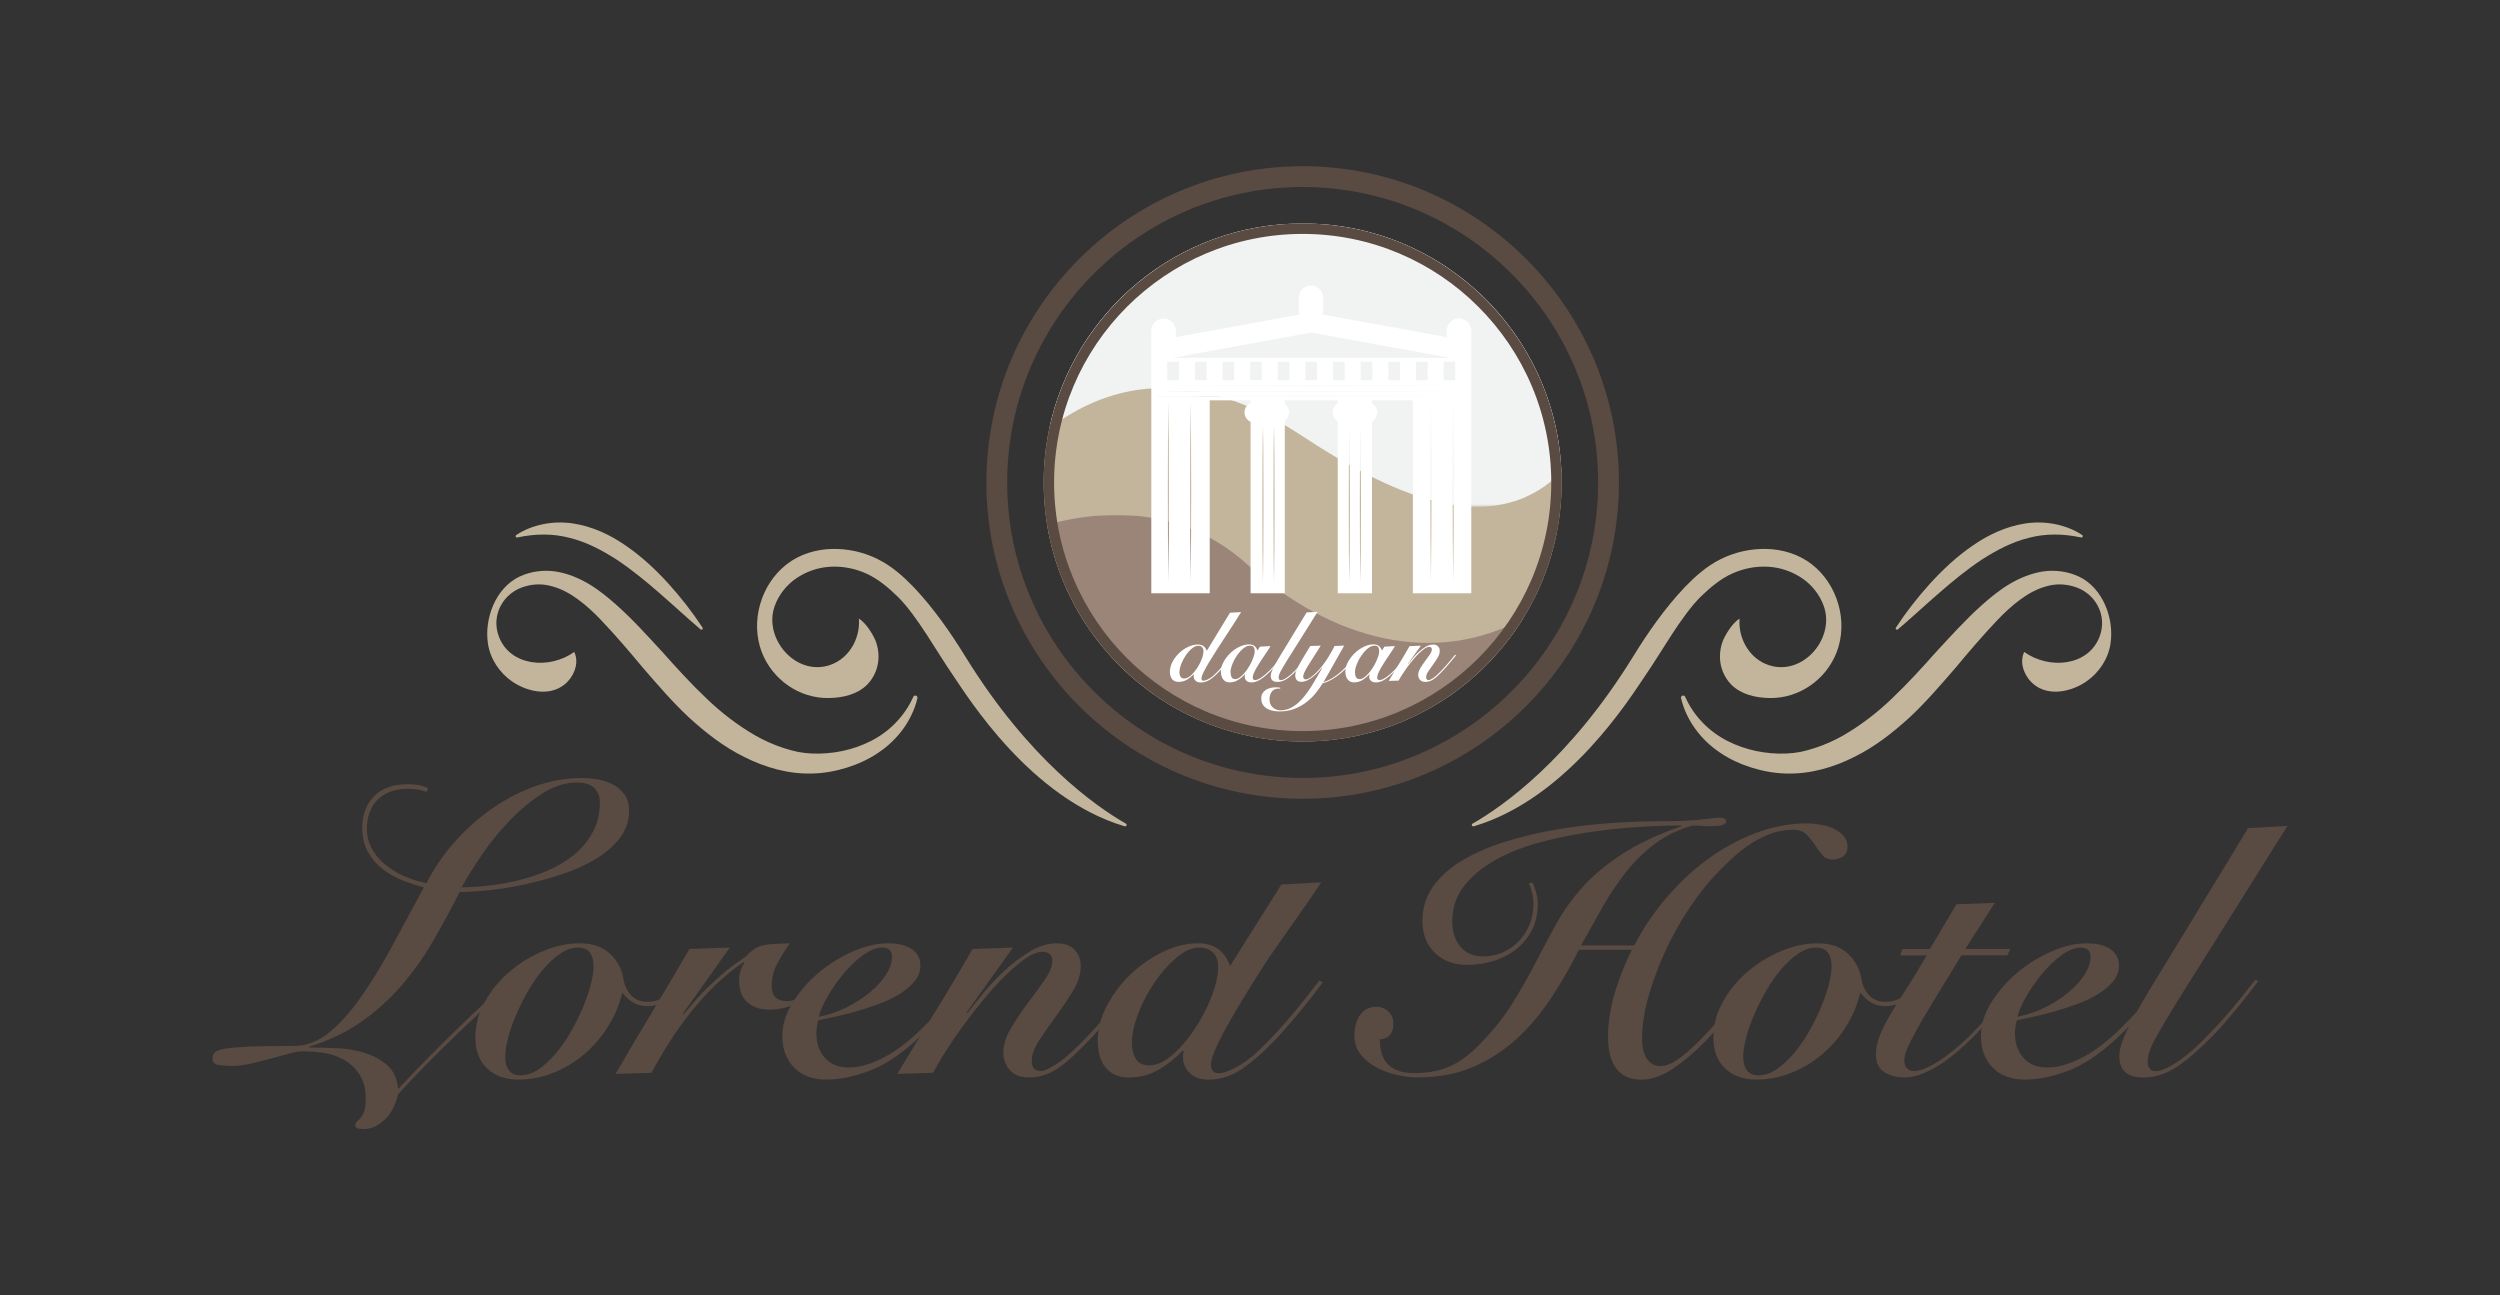 <?xml version="1.0" encoding="UTF-8"?>
<svg id="Layer_1" data-name="Layer 1" xmlns="http://www.w3.org/2000/svg" xmlns:xlink="http://www.w3.org/1999/xlink" viewBox="0 0 841.89 436.2">
  <rect x="0" y="0" width="841.89" height="436.2" fill="#333333" stroke="none"/>
  <defs>
    <style>
      .cls-1 {
        clip-path: url(#clippath);
      }

      .cls-2 {
        mask: url(#mask);
      }

      .cls-3 {
        fill: url(#linear-gradient);
      }

      .cls-3, .cls-4, .cls-5, .cls-6, .cls-7, .cls-8, .cls-9, .cls-10 {
        stroke-width: 0px;
      }

      .cls-4 {
        clip-rule: evenodd;
        fill: none;
      }

      .cls-5 {
        fill: #9b8579;
      }

      .cls-5, .cls-6 {
        fill-rule: evenodd;
      }

      .cls-6 {
        fill: #f1f2f2;
      }

      .cls-7 {
        fill: url(#linear-gradient-2);
      }

      .cls-11 {
        mask: url(#mask-1);
      }

      .cls-8 {
        fill: #594a42;
      }

      .cls-9 {
        fill: #c2b59b;
      }

      .cls-10 {
        fill: #fff;
      }
    </style>
    <clipPath id="clippath">
      <path class="cls-4" d="M438.68,75.26c48.17,0,87.22,39.05,87.22,87.22s-39.05,87.22-87.22,87.22-87.22-39.05-87.22-87.22,39.05-87.22,87.22-87.22"/>
    </clipPath>
    <linearGradient id="linear-gradient" x1="288.08" y1="565" x2="288.08" y2="287.54" gradientTransform="translate(144.69 -166.03)" gradientUnits="userSpaceOnUse">
      <stop offset="0" stop-color="#fff"/>
      <stop offset="1" stop-color="#000"/>
    </linearGradient>
    <mask id="mask" x="352.62" y="173.4" width="160.3" height="76.3" maskUnits="userSpaceOnUse">
      <rect class="cls-3" x="352.62" y="173.4" width="160.3" height="76.3"/>
    </mask>
    <linearGradient id="linear-gradient-2" x1="506.2" y1="164.39" x2="224.43" y2="446.16" gradientTransform="translate(145.53 -253.56)" xlink:href="#linear-gradient"/>
    <mask id="mask-1" x="353.38" y="75.26" width="172.45" height="95.4" maskUnits="userSpaceOnUse">
      <rect class="cls-7" x="353.38" y="75.26" width="172.45" height="95.4"/>
    </mask>
  </defs>
  <g>
    <path class="cls-8" d="M181.38,322.92c-3.37,3.03-7.2,6.48-11.48,10.37s-8.58,7.89-12.9,11.99c-4.32,4.11-8.49,8.19-12.51,12.25-4.02,4.06-7.5,7.73-10.44,11.02-.35,1.56-.87,3.05-1.56,4.47-.69,1.43-1.56,2.66-2.59,3.7-1.04,1.04-2.18,1.88-3.44,2.53-1.25.65-2.57.97-3.95.97-.43,0-1.02-.04-1.75-.13-.74-.09-1.1-.48-1.1-1.17,0-.52.17-.93.52-1.23.34-.3.76-.71,1.23-1.23.47-.52.89-1.25,1.23-2.2.34-.95.52-2.33.52-4.15,0-3.46-.71-6.25-2.14-8.36-1.43-2.12-3.2-3.76-5.32-4.93-2.12-1.17-4.41-1.92-6.87-2.27-2.46-.34-4.78-.52-6.94-.52-1.12,0-2.64.26-4.54.78-1.9.52-3.95,1.08-6.16,1.68-2.2.6-4.45,1.17-6.74,1.69-2.29.52-4.43.78-6.42.78-1.55,0-3.02-.11-4.41-.32-1.38-.22-2.08-.97-2.08-2.27,0-.86.3-1.55.91-2.07.61-.52,1.88-.93,3.83-1.23,1.95-.3,4.71-.52,8.3-.65,3.59-.13,8.41-.19,14.46-.19,4.06,0,7.91-1.45,11.54-4.34,3.63-2.89,7.2-6.81,10.7-11.73,3.5-4.93,7-10.61,10.5-17.05,3.5-6.44,7.15-13.2,10.96-20.29-2.33-.6-4.71-1.38-7.13-2.33-2.42-.95-4.65-2.2-6.68-3.76-2.03-1.56-3.7-3.48-4.99-5.77-1.3-2.29-1.95-4.99-1.95-8.1,0-4.41,1.32-7.97,3.95-10.7,2.64-2.72,6.42-4.08,11.35-4.08,1.3,0,2.55.11,3.76.32,1.21.22,2.25.58,3.11,1.1l-.52,1.17c-.95-.34-1.92-.6-2.92-.78-.99-.17-2.1-.26-3.31-.26-2.42,0-4.52.37-6.29,1.1-1.77.74-3.22,1.73-4.34,2.98-1.12,1.25-1.95,2.68-2.46,4.28-.52,1.6-.78,3.26-.78,4.99,0,2.42.54,4.65,1.62,6.68,1.08,2.03,2.55,3.83,4.41,5.38,1.86,1.56,4,2.88,6.42,3.96,2.42,1.08,4.97,1.88,7.65,2.4,2.33-4.67,5.34-9.12,9.01-13.36,3.67-4.23,7.8-7.99,12.38-11.28,4.58-3.28,9.51-5.9,14.78-7.84,5.27-1.95,10.68-2.92,16.21-2.92,1.82,0,3.65.18,5.51.52,1.86.35,3.54.93,5.06,1.75,1.51.82,2.77,1.95,3.76,3.37s1.49,3.22,1.49,5.38c0,3.46-1.04,6.53-3.11,9.21-2.07,2.68-4.8,5.04-8.17,7.07-3.37,2.03-7.15,3.74-11.34,5.12-4.19,1.38-8.41,2.53-12.64,3.44-4.24.91-8.26,1.55-12.06,1.95-3.81.39-7.05.58-9.73.58-2.94,5.79-5.96,11.37-9.08,16.73-3.11,5.36-6.66,10.33-10.63,14.91-3.98,4.58-8.47,8.62-13.49,12.12-5.01,3.5-10.85,6.29-17.5,8.36v.26c2.59,0,5.58.06,8.95.19,3.37.13,6.57.65,9.6,1.56,3.03.91,5.62,2.31,7.78,4.21,2.16,1.9,3.37,4.58,3.63,8.04,3.37-3.63,7.02-7.44,10.96-11.41,3.93-3.97,7.95-7.93,12.06-11.86,4.1-3.93,8.17-7.73,12.19-11.41,4.02-3.67,7.8-7.02,11.34-10.05l.78.91ZM202,270.02c0-1.73-.58-3.24-1.75-4.54-1.17-1.3-3.18-1.95-6.03-1.95-3.89,0-7.76,1.23-11.6,3.7-3.85,2.46-7.5,5.49-10.96,9.08-3.46,3.59-6.57,7.41-9.34,11.47-2.77,4.06-5.06,7.74-6.87,11.02,2.51,0,5.4-.17,8.69-.52,3.28-.34,6.66-.93,10.11-1.75,3.46-.82,6.85-1.94,10.18-3.37,3.33-1.43,6.29-3.2,8.88-5.32,2.59-2.12,4.69-4.65,6.29-7.59,1.6-2.94,2.4-6.35,2.4-10.24Z"/>
    <path class="cls-8" d="M230.95,330.69c-1.59,2.07-3.49,3.94-5.68,5.62-2.19,1.67-4.6,2.51-7.23,2.51-1.83,0-3.43-.4-4.78-1.19-1.36-.8-2.59-1.91-3.7-3.35-.96,3.98-2.53,7.75-4.72,11.29-2.19,3.55-4.84,6.65-7.95,9.32-3.11,2.67-6.57,4.78-10.4,6.33-3.82,1.55-7.81,2.33-11.95,2.33-4.38,0-7.89-1.26-10.52-3.76-2.63-2.51-3.94-5.95-3.94-10.34s1.07-8.26,3.23-12.13c2.15-3.86,4.94-7.25,8.36-10.16,3.42-2.91,7.21-5.22,11.35-6.93,4.14-1.71,8.2-2.57,12.19-2.57,4.3,0,7.69,1.16,10.16,3.47,2.47,2.31,3.98,5.1,4.54,8.36.4,2.39,1.29,4.3,2.69,5.74,1.39,1.43,3.21,2.15,5.44,2.15s4.18-.64,6.09-1.91c1.91-1.27,3.94-3.19,6.09-5.74l.72.95ZM175.39,362.12c1.99,0,3.98-.68,5.97-2.03,1.99-1.35,3.9-3.11,5.74-5.26,1.83-2.15,3.53-4.58,5.08-7.29,1.55-2.71,2.91-5.42,4.06-8.12,1.15-2.71,2.05-5.3,2.69-7.77.64-2.47.96-4.54.96-6.21,0-1.99-.42-3.54-1.25-4.66-.84-1.12-2.17-1.67-4-1.67-1.99,0-3.98.68-5.97,2.03-1.99,1.36-3.9,3.11-5.74,5.26-1.83,2.15-3.53,4.58-5.08,7.29-1.55,2.71-2.91,5.42-4.06,8.12-1.16,2.71-2.05,5.3-2.69,7.77-.64,2.47-.96,4.54-.96,6.21,0,1.99.42,3.55,1.26,4.66.84,1.12,2.17,1.67,4,1.67Z"/>
    <path class="cls-8" d="M207.29,361.64c4.06-7.01,8.19-13.98,12.37-20.91,4.18-6.93,8.34-13.98,12.49-21.15l13.62-.48-15.77,22.22.24.24c3.03-3.74,5.72-6.75,8.07-9.02,2.35-2.27,4.4-4.12,6.15-5.56,1.75-1.43,3.23-2.53,4.42-3.29,1.19-.76,2.07-1.41,2.63-1.97.88-.88,1.69-1.57,2.45-2.09.76-.52,1.65-.91,2.69-1.19,1.03-.28,2.29-.46,3.76-.54,1.47-.08,3.33-.16,5.56-.24-1.51,2.15-2.91,4.4-4.18,6.75-1.28,2.35-1.91,4.88-1.91,7.59,0,3.43,1.71,5.14,5.14,5.14,1.12,0,2.21-.24,3.29-.72,1.07-.48,2.09-1.07,3.05-1.79.96-.72,1.87-1.49,2.75-2.33.88-.84,1.67-1.61,2.39-2.33l.48.6c-2.23,2.79-4.86,5.06-7.89,6.81-3.03,1.75-6.33,2.63-9.92,2.63-3.19,0-5.7-.84-7.53-2.51-1.83-1.67-2.75-4.14-2.75-7.41,0-2.07.6-4.02,1.79-5.86l-.24-.24c-3.35,2.23-6.53,4.82-9.56,7.77-3.03,2.95-5.84,6.05-8.42,9.32-2.59,3.27-4.98,6.63-7.17,10.1-2.19,3.47-4.16,6.83-5.91,10.1l-12.07.36Z"/>
    <path class="cls-8" d="M326.31,330.33c-2.47,3.35-5.12,6.65-7.95,9.92-2.83,3.27-6.19,6.69-10.1,10.28-5.5,4.94-10.77,8.35-15.83,10.22-5.06,1.87-9.82,2.81-14.28,2.81s-8.13-1.36-10.75-4.06-3.94-6.21-3.94-10.52c0-3.82,1.15-7.61,3.47-11.35,2.31-3.74,5.22-7.09,8.72-10.04,3.5-2.95,7.35-5.34,11.53-7.17,4.18-1.83,8.14-2.75,11.89-2.75,3.42,0,6.09.66,8.01,1.97s2.87,3.17,2.87,5.56c0,1.91-.66,3.66-1.97,5.26-1.31,1.59-3.01,3.03-5.08,4.3-2.07,1.28-4.4,2.39-6.99,3.35-2.59.95-5.16,1.79-7.71,2.51-2.55.72-4.94,1.31-7.17,1.79-2.23.48-4.06.88-5.5,1.19-.4,1.59-.6,3.03-.6,4.3,0,3.43.96,6.21,2.87,8.36,1.91,2.15,4.58,3.23,8,3.23s7.03-1,11.05-2.99c4.02-1.99,8.07-4.9,12.13-8.72,3.11-2.95,6.09-6.03,8.96-9.26,2.87-3.23,5.38-6.23,7.53-9.02l.84.84ZM300.38,322.21c0-1.12-.3-1.91-.9-2.39-.6-.48-1.37-.72-2.33-.72-1.99,0-4.14.84-6.45,2.51-2.31,1.67-4.48,3.72-6.51,6.15-2.03,2.43-3.82,4.98-5.38,7.65-1.55,2.67-2.57,5-3.05,6.99,3.27-.64,6.37-1.69,9.32-3.17,2.95-1.47,5.56-3.15,7.83-5.02,2.27-1.87,4.08-3.86,5.44-5.97,1.35-2.11,2.03-4.12,2.03-6.03Z"/>
    <path class="cls-8" d="M325.83,341.09c1.12-1.43,2.73-3.47,4.84-6.09,2.11-2.63,4.52-5.22,7.23-7.77,2.71-2.55,5.62-4.78,8.72-6.69,3.11-1.91,6.21-2.87,9.32-2.87,2.63,0,4.62.74,5.98,2.21,1.35,1.47,2.03,3.29,2.03,5.44,0,2.71-.86,5.48-2.57,8.3-1.71,2.83-3.61,5.66-5.68,8.48-2.07,2.83-3.96,5.54-5.68,8.12-1.71,2.59-2.57,5-2.57,7.23,0,.95.24,1.73.72,2.33.48.6,1.27.9,2.39.9s2.97-.86,5.56-2.57c2.59-1.71,6.07-4.88,10.45-9.5,3.42-3.66,6.57-7.23,9.44-10.69,2.87-3.47,5.02-6.07,6.45-7.83l1.19.6c-2.07,2.47-4.62,5.54-7.65,9.2-3.03,3.66-6.26,7.29-9.68,10.87-4.14,4.38-7.67,7.49-10.58,9.32-2.91,1.83-5.91,2.75-9.02,2.75s-5.26-.84-6.69-2.51c-1.43-1.67-2.15-3.58-2.15-5.74,0-2.71.85-5.5,2.57-8.36,1.71-2.87,3.6-5.68,5.68-8.42,2.07-2.75,3.96-5.36,5.68-7.83,1.71-2.47,2.57-4.62,2.57-6.45,0-.88-.28-1.59-.84-2.15-.56-.56-1.4-.84-2.51-.84-1.59,0-3.47.74-5.62,2.21-2.15,1.47-4.42,3.39-6.81,5.74-2.39,2.35-4.82,5.02-7.29,8.01-2.47,2.99-4.8,5.97-6.99,8.96-2.19,2.99-4.16,5.88-5.91,8.66-1.75,2.79-3.15,5.18-4.18,7.17l-12.07.36c4.22-7.01,8.47-13.96,12.73-20.85,4.26-6.89,8.46-13.96,12.61-21.21l13.62-.48-15.53,21.75.24.24Z"/>
    <path class="cls-8" d="M431.53,297.85l13.38-.72c-2.63,4.3-15.65,22.35-19.07,27.65-3.43,5.3-6.47,10.2-9.14,14.7-2.67,4.5-4.82,8.42-6.45,11.77-1.63,3.35-2.45,5.78-2.45,7.29,0,.88.2,1.57.6,2.09.4.52,1.03.78,1.91.78,1.67,0,3.96-.84,6.87-2.51,2.91-1.67,6.15-4.38,9.74-8.12,2.95-3.03,5.77-6.15,8.48-9.38,2.71-3.23,5.66-6.95,8.84-11.17l1.2.6c-.88,1.19-1.93,2.59-3.17,4.18-1.24,1.59-2.57,3.27-4,5.02-1.43,1.75-2.93,3.53-4.48,5.32-1.55,1.79-3.09,3.49-4.6,5.08-3.82,3.98-7.49,7.17-10.99,9.56-3.51,2.39-7.25,3.58-11.23,3.58-1.83,0-3.33-.3-4.48-.9-1.16-.6-2.07-1.37-2.75-2.33-.68-.96-1.1-1.99-1.26-3.11-.16-1.12-.12-2.19.12-3.23l-.24-.24c-2.47,2.55-5.18,4.7-8.13,6.45-2.95,1.75-6.33,2.63-10.16,2.63-1.91,0-3.52-.34-4.84-1.02s-2.39-1.59-3.23-2.75c-.84-1.15-1.43-2.47-1.79-3.94-.36-1.47-.54-3.01-.54-4.6,0-3.98,1.03-7.95,3.11-11.89,2.07-3.94,4.74-7.47,8.01-10.58,3.26-3.11,6.89-5.62,10.87-7.53,3.98-1.91,7.93-2.87,11.83-2.87,5.34,0,8.92,2.55,10.75,7.65l17.28-27.47ZM387.01,358.77c2.55,0,5.2-1.21,7.95-3.65,2.75-2.43,5.26-5.38,7.53-8.84,2.27-3.47,4.12-7.07,5.56-10.81,1.43-3.74,2.15-6.97,2.15-9.68,0-2.31-.6-4-1.79-5.08-1.19-1.08-2.71-1.61-4.54-1.61-2.47,0-5.04,1.14-7.71,3.41-2.67,2.27-5.12,5.04-7.35,8.3-2.23,3.27-4.06,6.77-5.5,10.52-1.43,3.75-2.15,7.09-2.15,10.04,0,1.91.44,3.63,1.31,5.14.88,1.51,2.39,2.27,4.54,2.27Z"/>
    <path class="cls-8" d="M550.35,318.39c2.87-5.57,6.41-10.85,10.63-15.83,4.22-4.98,8.86-9.34,13.92-13.08,5.06-3.74,10.46-6.71,16.19-8.9,5.74-2.19,11.55-3.29,17.45-3.29,1.43,0,2.97.14,4.6.42,1.63.28,3.11.74,4.42,1.37,1.31.64,2.41,1.45,3.29,2.45.88,1,1.31,2.21,1.31,3.64s-.5,2.51-1.49,3.23c-1,.72-2.17,1.07-3.52,1.07-1.43,0-2.59-.52-3.47-1.55-.88-1.03-1.73-2.19-2.57-3.47-.84-1.27-1.77-2.43-2.81-3.47-1.04-1.03-2.47-1.55-4.3-1.55-2.95,0-5.72.52-8.31,1.55-2.59,1.04-4.98,2.33-7.17,3.88-2.19,1.55-4.22,3.23-6.09,5.02-1.87,1.79-3.57,3.49-5.08,5.08-2.95,3.19-5.9,7.01-8.84,11.47-2.95,4.46-5.56,9.18-7.83,14.16-2.27,4.98-4.12,10-5.56,15.06-1.43,5.06-2.15,9.82-2.15,14.28,0,1.04.1,2.09.3,3.17.2,1.08.54,2.05,1.02,2.93.48.88,1.11,1.59,1.91,2.15.8.56,1.79.84,2.99.84,1.51,0,3.19-.58,5.02-1.73,1.83-1.15,3.74-2.67,5.74-4.54,1.99-1.87,4-3.92,6.03-6.15,2.03-2.23,3.92-4.44,5.68-6.63,1.75-2.19,3.35-4.2,4.78-6.03,1.43-1.83,2.55-3.27,3.35-4.3l1.08.84c-1.99,2.55-4.44,5.72-7.35,9.5-2.91,3.78-6.08,7.43-9.5,10.93-3.43,3.51-6.97,6.49-10.63,8.96-3.66,2.47-7.25,3.7-10.75,3.7-2.15,0-3.94-.4-5.38-1.2-1.43-.79-2.57-1.85-3.41-3.17s-1.43-2.83-1.79-4.54c-.36-1.71-.54-3.52-.54-5.44,0-5.02.79-10.1,2.39-15.24,1.59-5.14,3.47-9.86,5.62-14.16h-17.8c-2.87,5.74-6.02,11.19-9.44,16.37-3.43,5.18-7.29,9.74-11.59,13.68s-9.18,7.09-14.64,9.44c-5.46,2.35-11.69,3.52-18.7,3.52-1.99,0-4.22-.26-6.69-.78-2.47-.52-4.8-1.35-6.99-2.51-2.19-1.15-4-2.63-5.44-4.42-1.43-1.79-2.15-3.96-2.15-6.51,0-1.12.14-2.25.42-3.41.28-1.15.72-2.19,1.31-3.11.6-.91,1.36-1.65,2.27-2.21.92-.56,2.05-.84,3.41-.84,1.59,0,2.95.54,4.06,1.61,1.12,1.08,1.67,2.41,1.67,4,0,3.35-1.51,5.14-4.54,5.38,0,3.9.97,6.77,2.93,8.6,1.95,1.83,4.8,2.75,8.54,2.75,4.46,0,8.34-.7,11.65-2.09,3.3-1.39,6.59-3.72,9.86-6.99,4.7-4.7,8.5-9.38,11.41-14.04,2.91-4.66,5.54-9.26,7.89-13.8,2.35-4.54,4.7-8.96,7.05-13.26,2.35-4.3,5.28-8.4,8.78-12.31,3.5-3.9,7.91-7.61,13.2-11.11,5.3-3.5,12.05-6.69,20.25-9.56v-.24c-4.46,0-9.46.18-15,.54-5.54.36-11.17.98-16.91,1.85-5.74.88-11.31,2.07-16.73,3.58-5.42,1.51-10.24,3.49-14.46,5.91-4.22,2.43-7.63,5.32-10.22,8.66-2.59,3.35-3.88,7.33-3.88,11.95,0,3.35.92,6.12,2.75,8.31,1.83,2.19,4.38,3.29,7.65,3.29,2.31,0,4.48-.44,6.51-1.31,2.03-.88,3.82-2.11,5.38-3.7,1.55-1.59,2.79-3.47,3.7-5.62.91-2.15,1.37-4.5,1.37-7.05,0-1.27-.16-2.53-.48-3.76-.32-1.23-.68-2.29-1.07-3.17l1.19-.24c.48.88.9,1.99,1.25,3.35.36,1.36.54,2.63.54,3.82,0,3.43-.68,6.41-2.03,8.96-1.35,2.55-3.13,4.68-5.32,6.39-2.19,1.71-4.72,3.01-7.59,3.88-2.87.88-5.86,1.31-8.96,1.31-4.38,0-7.97-1.35-10.75-4.06-2.79-2.71-4.18-6.29-4.18-10.75s1.26-8.4,3.76-11.83c2.51-3.42,5.89-6.37,10.16-8.84,4.26-2.47,9.14-4.54,14.64-6.21,5.5-1.67,11.23-3.01,17.21-4,5.97-1,11.97-1.69,17.98-2.09,6.01-.4,11.61-.6,16.79-.6,3.35,0,6.09-.06,8.24-.18,2.15-.12,3.94-.26,5.38-.42,1.43-.16,2.61-.3,3.52-.42.92-.12,1.77-.18,2.57-.18.64,0,1.14.12,1.49.36.36.24.54.48.54.72,0,.64-.38,1.1-1.14,1.37-.76.28-2.45.42-5.08.42-.88,0-1.69-.04-2.45-.12-.76-.08-1.61-.12-2.57-.12-4.86,1.36-9.12,3.43-12.79,6.21-3.67,2.79-6.93,6-9.8,9.62-2.87,3.63-5.5,7.57-7.89,11.83-2.39,4.26-4.78,8.5-7.17,12.73h17.92Z"/>
    <path class="cls-8" d="M647.86,330.69c-1.59,2.07-3.49,3.94-5.68,5.62-2.19,1.67-4.6,2.51-7.23,2.51-1.83,0-3.43-.4-4.78-1.19-1.36-.8-2.59-1.91-3.7-3.35-.96,3.98-2.53,7.75-4.72,11.29-2.19,3.55-4.84,6.65-7.95,9.32-3.11,2.67-6.57,4.78-10.4,6.33-3.82,1.55-7.81,2.33-11.95,2.33-4.38,0-7.89-1.26-10.52-3.76-2.63-2.51-3.94-5.95-3.94-10.34s1.07-8.26,3.23-12.13c2.15-3.86,4.94-7.25,8.36-10.16,3.42-2.91,7.21-5.22,11.35-6.93,4.14-1.71,8.2-2.57,12.19-2.57,4.3,0,7.69,1.16,10.16,3.47,2.47,2.31,3.98,5.1,4.54,8.36.4,2.39,1.29,4.3,2.69,5.74,1.39,1.43,3.21,2.15,5.44,2.15s4.18-.64,6.09-1.91c1.91-1.27,3.94-3.19,6.09-5.74l.72.95ZM592.29,362.12c1.99,0,3.98-.68,5.97-2.03,1.99-1.35,3.9-3.11,5.74-5.26,1.83-2.15,3.53-4.58,5.08-7.29,1.55-2.71,2.91-5.42,4.06-8.12,1.15-2.71,2.05-5.3,2.69-7.77.64-2.47.96-4.54.96-6.21,0-1.99-.42-3.54-1.25-4.66-.84-1.12-2.17-1.67-4-1.67-1.99,0-3.98.68-5.97,2.03-1.99,1.36-3.9,3.11-5.74,5.26-1.83,2.15-3.53,4.58-5.08,7.29-1.55,2.71-2.91,5.42-4.06,8.12-1.16,2.71-2.05,5.3-2.69,7.77-.64,2.47-.96,4.54-.96,6.21,0,1.99.42,3.55,1.26,4.66.84,1.12,2.17,1.67,4,1.67Z"/>
    <path class="cls-8" d="M639.85,321.73l.84-2.15h9.2l8.96-15.06,12.91-.48-9.92,15.53h15.17l-1.07,2.15h-15.41c-3.58,5.9-6.61,10.85-9.08,14.88-2.47,4.02-4.44,7.37-5.91,10.04-1.47,2.67-2.55,4.8-3.23,6.39-.68,1.59-1.02,2.99-1.02,4.18,0,1.04.28,1.87.84,2.51.56.64,1.35.96,2.39.96,1.99,0,4.62-1.02,7.89-3.05,3.27-2.03,6.77-4.84,10.52-8.42,2.55-2.55,5.34-5.54,8.36-8.96,3.03-3.42,5.86-6.89,8.48-10.4l.72.6c-1.83,2.39-4.14,5.3-6.93,8.72-2.79,3.43-5.86,6.81-9.2,10.16-1.83,1.83-3.72,3.57-5.68,5.2-1.95,1.63-3.92,3.07-5.91,4.3-1.99,1.24-3.94,2.21-5.85,2.93-1.91.72-3.79,1.07-5.62,1.07-2.55,0-4.78-.58-6.69-1.73-1.91-1.15-2.87-3.17-2.87-6.03,0-2.07.44-4.2,1.31-6.39.88-2.19,2.09-4.6,3.64-7.23,1.55-2.63,3.37-5.54,5.44-8.72,2.07-3.19,4.3-6.85,6.69-10.99h-8.96Z"/>
    <path class="cls-8" d="M729.94,330.33c-2.47,3.35-5.12,6.65-7.95,9.92-2.83,3.27-6.19,6.69-10.1,10.28-5.5,4.94-10.77,8.35-15.83,10.22-5.06,1.87-9.82,2.81-14.28,2.81s-8.13-1.36-10.75-4.06-3.94-6.21-3.94-10.52c0-3.82,1.15-7.61,3.47-11.35,2.31-3.74,5.22-7.09,8.72-10.04,3.5-2.95,7.35-5.34,11.53-7.17,4.18-1.83,8.14-2.75,11.89-2.75,3.42,0,6.09.66,8.01,1.97s2.87,3.17,2.87,5.56c0,1.91-.66,3.66-1.97,5.26-1.31,1.59-3.01,3.03-5.08,4.3-2.07,1.28-4.4,2.39-6.99,3.35-2.59.95-5.16,1.79-7.71,2.51-2.55.72-4.94,1.31-7.17,1.79-2.23.48-4.06.88-5.5,1.19-.4,1.59-.6,3.03-.6,4.3,0,3.43.96,6.21,2.87,8.36,1.91,2.15,4.58,3.23,8,3.23s7.03-1,11.05-2.99c4.02-1.99,8.07-4.9,12.13-8.72,3.11-2.95,6.09-6.03,8.96-9.26,2.87-3.23,5.38-6.23,7.53-9.02l.84.84ZM704.01,322.21c0-1.12-.3-1.91-.9-2.39-.6-.48-1.37-.72-2.33-.72-1.99,0-4.14.84-6.45,2.51-2.31,1.67-4.48,3.72-6.51,6.15-2.03,2.43-3.82,4.98-5.38,7.65-1.55,2.67-2.57,5-3.05,6.99,3.27-.64,6.37-1.69,9.32-3.17,2.95-1.47,5.56-3.15,7.83-5.02,2.27-1.87,4.08-3.86,5.44-5.97,1.35-2.11,2.03-4.12,2.03-6.03Z"/>
    <path class="cls-8" d="M770.33,278.12l-36.92,58.79c-3.11,5.02-5.58,9.18-7.41,12.49-1.83,3.31-2.75,6-2.75,8.07s.88,3.23,2.63,3.23,3.94-.91,6.81-2.75c2.87-1.83,5.93-4.38,9.2-7.65,3.03-3.03,6.01-6.25,8.96-9.68,2.95-3.42,5.81-6.97,8.6-10.63l1.07.36c-.96,1.28-2.05,2.71-3.29,4.3-1.24,1.6-2.53,3.21-3.88,4.84-1.36,1.63-2.73,3.27-4.12,4.9-1.39,1.63-2.77,3.13-4.12,4.48-4.62,4.7-8.7,8.21-12.25,10.52-3.55,2.31-7.23,3.47-11.05,3.47-5.42,0-8.12-2.39-8.12-7.17,0-2.23.82-5.04,2.45-8.42,1.63-3.38,4.16-7.95,7.59-13.68l33.34-54.73,13.26-.72Z"/>
  </g>
  <g>
    <g class="cls-1">
      <rect class="cls-9" x="351.46" y="75.26" width="174.44" height="174.45"/>
    </g>
    <g class="cls-2">
      <path class="cls-5" d="M512.92,208.28c-15.37,24.86-42.87,41.42-74.24,41.42-43.33,0-79.27-31.59-86.06-72.99,23.8-6.54,48.18-4.05,67.5,13.45,28.49,25.81,63.4,34.28,92.8,18.12"/>
    </g>
    <g class="cls-11">
      <path class="cls-6" d="M438.68,75.26c46.98,0,85.28,37.14,87.14,83.67-23.94,24.07-58.85,6.65-87.74-12.39-30.38-20.02-59.37-21.47-84.71-2.3,8.39-39.41,43.39-68.97,85.3-68.97"/>
    </g>
  </g>
  <g>
    <path class="cls-8" d="M438.68,268.99c-58.73,0-106.51-47.78-106.51-106.51s47.78-106.51,106.51-106.51,106.51,47.78,106.51,106.51-47.78,106.51-106.51,106.51ZM438.68,62.98c-54.86,0-99.5,44.63-99.5,99.5s44.63,99.5,99.5,99.5,99.5-44.63,99.5-99.5-44.63-99.5-99.5-99.5Z"/>
    <path class="cls-8" d="M438.68,249.7c-48.09,0-87.22-39.13-87.22-87.22s39.13-87.22,87.22-87.22,87.22,39.13,87.22,87.22-39.13,87.22-87.22,87.22ZM438.68,78.77c-46.16,0-83.71,37.55-83.71,83.71s37.55,83.72,83.71,83.72,83.72-37.55,83.72-83.72-37.55-83.71-83.72-83.71Z"/>
  </g>
  <g>
    <g>
      <path class="cls-9" d="M582.96,230.49c3.28,3.33,8.13,4.51,13.05,4.58,9.94.13,18.92-6.22,22.49-15.41,2.01-5.25,2.07-10.97.57-16.17-1.48-5.2-4.51-10-8.9-13.43-4.38-3.45-9.94-5.07-15.3-5.2-5.39-.14-10.71,1.09-15.45,3.45-4.83,2.41-8.64,5.89-12.1,9.45-6.83,7.25-12.36,15.24-17.38,23.37-21.33,34.58-43.73,50.33-54.04,56.23-.53.3-.15,1.06.44.89,31.74-9.43,52.77-43.5,57.82-50.9,5.39-7.81,11.98-19.83,18.45-26.3,3.25-3.17,6.74-6.09,10.53-7.82,3.84-1.78,8.12-2.62,12.27-2.38,4.16.22,8.09,1.61,11.4,3.84,3.3,2.21,6.04,5.6,7.39,9.5,3.62,10.26-6.09,22.48-17.06,20.2-7.37-1.54-11.89-8.82-11.33-16.07-2.7,1.65-5.15,6.13-5.73,7.75-1.16,3.23-1.21,6.9.09,10.1.7,1.73,1.66,3.16,2.8,4.33Z"/>
      <path class="cls-9" d="M566.11,235.14c-.08-.34.09-.7.41-.85.37-.17.81,0,.97.37,2.95,6.59,8.09,11.72,14.2,14.84,6.11,3.13,13.07,4.52,19.78,4.26,1.67-.07,3.33-.25,4.93-.56,1.62-.34,3.27-.81,4.86-1.33,3.21-1.05,6.33-2.44,9.31-4.12,5.93-3.41,11.5-7.66,16.58-12.55,5.11-4.85,9.98-10.18,14.84-15.65,4.98-5.36,9.94-10.94,15.6-15.95,2.84-2.51,5.85-4.98,9.26-7,3.41-2,7.22-3.57,11.27-4.18,4.13-.55,8.29.03,11.96,1.74,8.08,3.83,11.93,14.12,10.65,22.59-.78,5.16-3.88,9.81-8.15,12.75-5.02,3.45-12.59,5.15-17.69.96-1.62-1.33-2.83-3.14-3.49-5.13-.46-1.4-.77-3.61.26-5.79,8.28,5.97,21.67,4.94,25.44-5.3,2.66-7.21-1.62-14.75-8.85-16.76-3.19-.9-6.07-.91-9.12-.03-3.15.84-6.1,2.45-8.8,4.46-2.72,2-5.27,4.36-7.71,6.92-4.9,5.16-9.59,10.65-14.28,16.29-4.81,5.53-9.65,11.22-15.22,16.42-5.6,5.12-11.72,9.95-18.75,13.4-6.98,3.5-14.75,5.79-22.88,5.55-3.98-.1-7.88-.81-11.62-1.98-3.73-1.18-7.34-2.8-10.57-5.01-6.52-4.31-11.48-11.01-13.19-18.37Z"/>
      <path class="cls-9" d="M639.11,211.96c4.78-4.06,9.31-8.3,13.95-12.32,4.63-4.03,9.34-7.88,14.31-11.18,5.01-3.21,10.22-5.97,15.83-7.33,5.58-1.5,11.53-1.44,17.65-.13.25.05.49-.1.54-.35.04-.19-.05-.38-.2-.48-5.36-3.53-12.29-4.86-18.9-3.93-6.63.97-12.78,3.85-18.05,7.55-5.34,3.65-10,8.05-14.25,12.7-4.23,4.68-8.1,9.62-11.54,14.88-.14.21-.08.49.13.62.17.11.39.09.54-.03Z"/>
    </g>
    <g>
      <path class="cls-9" d="M292.09,230.49c-3.28,3.33-8.13,4.51-13.05,4.58-9.94.13-18.92-6.22-22.49-15.41-2.01-5.25-2.07-10.97-.57-16.17,1.48-5.2,4.51-10,8.9-13.43,4.38-3.45,9.94-5.07,15.3-5.2,5.39-.14,10.71,1.09,15.45,3.45,4.83,2.41,8.64,5.89,12.1,9.45,6.83,7.25,12.36,15.24,17.38,23.37,21.33,34.58,43.73,50.33,54.04,56.23.53.3.15,1.06-.44.89-31.74-9.43-52.77-43.5-57.82-50.9-5.39-7.81-11.98-19.83-18.45-26.3-3.25-3.17-6.74-6.09-10.53-7.82-3.84-1.78-8.12-2.62-12.27-2.38-4.16.22-8.09,1.61-11.4,3.84-3.3,2.21-6.04,5.6-7.39,9.5-3.62,10.26,6.09,22.48,17.06,20.2,7.37-1.54,11.89-8.82,11.33-16.07,2.7,1.65,5.15,6.13,5.73,7.75,1.16,3.23,1.21,6.9-.09,10.1-.7,1.73-1.66,3.16-2.8,4.33Z"/>
      <path class="cls-9" d="M308.94,235.14c.08-.34-.09-.7-.41-.85-.37-.17-.81,0-.97.37-2.95,6.59-8.09,11.72-14.2,14.84-6.11,3.13-13.07,4.52-19.78,4.26-1.67-.07-3.33-.25-4.93-.56-1.62-.34-3.27-.81-4.86-1.33-3.21-1.05-6.33-2.44-9.31-4.12-5.93-3.41-11.5-7.66-16.58-12.55-5.11-4.85-9.98-10.18-14.84-15.65-4.98-5.36-9.94-10.94-15.6-15.95-2.84-2.51-5.85-4.98-9.26-7-3.41-2-7.22-3.57-11.27-4.18-4.13-.55-8.29.03-11.96,1.74-8.08,3.83-11.93,14.12-10.65,22.59.78,5.16,3.88,9.81,8.15,12.75,5.02,3.45,12.59,5.15,17.69.96,1.62-1.33,2.83-3.14,3.49-5.13.46-1.4.77-3.61-.26-5.79-8.28,5.97-21.67,4.94-25.44-5.3-2.66-7.21,1.62-14.75,8.85-16.76,3.19-.9,6.07-.91,9.12-.03,3.15.84,6.1,2.45,8.8,4.46,2.72,2,5.27,4.36,7.71,6.92,4.9,5.16,9.59,10.65,14.28,16.29,4.81,5.53,9.65,11.22,15.22,16.42,5.6,5.12,11.72,9.95,18.75,13.4,6.98,3.5,14.75,5.79,22.88,5.55,3.98-.1,7.88-.81,11.62-1.98,3.73-1.18,7.34-2.8,10.57-5.01,6.52-4.31,11.48-11.01,13.19-18.37Z"/>
      <path class="cls-9" d="M235.93,211.96c-4.78-4.06-9.31-8.3-13.95-12.32-4.63-4.03-9.34-7.88-14.31-11.18-5.01-3.21-10.22-5.97-15.83-7.33-5.58-1.5-11.53-1.44-17.65-.13-.25.05-.49-.1-.54-.35-.04-.19.05-.38.2-.48,5.36-3.53,12.29-4.86,18.9-3.93,6.63.97,12.78,3.85,18.05,7.55,5.34,3.65,10,8.05,14.25,12.7,4.23,4.68,8.1,9.62,11.54,14.88.14.21.08.49-.13.62-.17.11-.39.09-.54-.03Z"/>
    </g>
  </g>
  <path class="cls-10" d="M491.33,107.26c-2.28,0-4.12,1.85-4.12,4.12v2.16l-41.86-7.64c.15-.43.25-.88.25-1.35v-4.27c0-2.28-1.85-4.12-4.12-4.12s-4.12,1.85-4.12,4.12v4.27c0,.49.1.95.26,1.39l-41.67,7.61v-2.16c0-2.28-1.85-4.12-4.12-4.12s-4.12,1.85-4.12,4.12v88.4h19.67v-64.97h13.76v.88c-1.2.56-2.04,1.77-2.04,3.18s.84,2.62,2.04,3.18v57.72h11.53v-58.09c.86-.64,1.43-1.66,1.43-2.82s-.57-2.17-1.43-2.82v-1.24h17.83v1.04c-1.03.61-1.73,1.73-1.73,3.02s.7,2.4,1.73,3.02v57.89h11.53v-57.89c1.03-.61,1.73-1.73,1.73-3.02s-.7-2.4-1.73-3.02v-1.04h13.76v64.97h19.67v-66.39c-33.56.11-73.55.11-107.11,0,33.56-.11,73.55-.11,107.11,0v-1.63c-33.56.11-73.55.11-107.11,0,33.56-.11,73.55-.11,107.11,0v-1.79c-33.56.11-73.55.11-107.11,0,33.56-.11,73.55-.11,107.11,0v-18.59c0-2.28-1.85-4.12-4.12-4.12ZM489.37,134.81c.25,19.62.25,41.63,0,61.24-.25-19.62-.25-41.63,0-61.24ZM481.87,134.81c.25,19.62.25,41.63,0,61.24-.25-19.62-.25-41.63,0-61.24ZM458.12,143.38c.26,8.75.25,43.9,0,52.67-.25-8.77-.26-43.91,0-52.67ZM454.39,143.38c.26,8.75.25,43.9,0,52.67-.25-8.77-.26-43.91,0-52.67ZM429.03,143.38c.26,8.75.25,43.9,0,52.67-.25-8.77-.26-43.91,0-52.67ZM425.31,143.38c.26,8.75.25,43.9,0,52.67-.25-8.77-.26-43.91,0-52.67ZM400.96,134.81c.25,19.62.25,41.63,0,61.24-.25-19.62-.25-41.63,0-61.24ZM393.46,134.81c.25,19.62.25,41.63,0,61.24-.25-19.62-.25-41.63,0-61.24ZM441.58,111.98l46.79,8.54h-93.59l46.79-8.54ZM397,128.04h-3.92v-6.23h3.92v6.23ZM406.31,128.04h-3.92v-6.23h3.92v6.23ZM415.62,128.04h-3.92v-6.23h3.92v6.23ZM424.92,128.04h-3.92v-6.23h3.92v6.23ZM434.23,128.04h-3.92v-6.23h3.92v6.23ZM443.54,128.04h-3.92v-6.23h3.92v6.23ZM452.84,128.04h-3.92v-6.23h3.92v6.23ZM462.15,128.04h-3.92v-6.23h3.92v6.23ZM471.46,128.04h-3.92v-6.23h3.92v6.23ZM480.76,128.04h-3.92v-6.23h3.92v6.23ZM490.07,128.04h-3.92v-6.23h3.92v6.23Z"/>
  <g>
    <path class="cls-10" d="M414.22,206.33l3.73-.2c-.73,1.2-1.57,2.52-2.51,3.98-.94,1.45-1.91,2.94-2.9,4.44-.99,1.51-1.96,3-2.91,4.48-.95,1.48-1.8,2.84-2.55,4.09-.74,1.25-1.34,2.35-1.8,3.28-.46.93-.68,1.61-.68,2.03,0,.24.06.44.17.58.11.14.29.22.53.22.47,0,1.1-.23,1.91-.7.81-.47,1.71-1.22,2.71-2.26.82-.84,1.61-1.71,2.36-2.61.75-.9,1.58-1.94,2.46-3.11l.33.17c-.24.33-.54.72-.88,1.17-.34.44-.72.91-1.11,1.4-.4.49-.82.98-1.25,1.48-.43.5-.86.97-1.28,1.41-1.06,1.11-2.09,2-3.06,2.66-.98.67-2.02,1-3.13,1-.51,0-.93-.08-1.25-.25-.32-.17-.58-.38-.77-.65s-.31-.55-.35-.87c-.04-.31-.03-.61.03-.9l-.07-.07c-.69.71-1.44,1.31-2.26,1.8s-1.76.73-2.83.73c-.53,0-.98-.09-1.35-.28-.37-.19-.67-.44-.9-.77-.23-.32-.4-.69-.5-1.1-.1-.41-.15-.84-.15-1.28,0-1.11.29-2.21.87-3.31.58-1.1,1.32-2.08,2.23-2.95.91-.87,1.92-1.56,3.03-2.1,1.11-.53,2.21-.8,3.3-.8,1.49,0,2.48.71,3,2.13l7.82-12.85ZM398.81,228.49c.71,0,1.45-.34,2.21-1.01s1.46-1.5,2.1-2.46c.63-.96,1.15-1.97,1.55-3.01s.6-1.94.6-2.7c0-.64-.17-1.12-.5-1.41-.33-.3-.75-.45-1.26-.45-.69,0-1.4.32-2.15.95-.74.63-1.43,1.4-2.05,2.31s-1.13,1.89-1.53,2.93-.6,1.98-.6,2.8c0,.53.12,1.01.37,1.43.24.42.67.63,1.26.63Z"/>
    <path class="cls-10" d="M424.37,217.77l3.46-.2c-.2.4-.49.88-.87,1.45-.38.57-.79,1.18-1.23,1.83-.44.66-.89,1.33-1.35,2.03-.46.7-.87,1.38-1.25,2.03-.38.66-.68,1.26-.92,1.83-.23.57-.35,1.05-.35,1.45,0,.55.28.83.83.83s1.25-.31,2.16-.93,1.86-1.44,2.86-2.46c.42-.42.85-.88,1.28-1.36.43-.49.85-.97,1.25-1.45.4-.48.77-.92,1.1-1.33.33-.41.6-.75.8-1.02l.23.13c-.58.78-1.24,1.64-2,2.58s-1.66,1.95-2.73,3.01c-1.07,1.07-2.12,1.94-3.15,2.61s-2.06,1.01-3.08,1.01c-.71,0-1.26-.18-1.65-.55-.39-.37-.58-.82-.58-1.35,0-.18.01-.34.03-.5.02-.15.05-.28.1-.37h-.07c-.69.78-1.46,1.43-2.33,1.96-.87.53-1.8.8-2.8.8-.53,0-.99-.1-1.36-.3-.38-.2-.68-.47-.92-.82s-.41-.73-.52-1.17c-.11-.43-.17-.88-.17-1.35,0-1.09.3-2.17.9-3.26.6-1.09,1.35-2.07,2.26-2.95.91-.88,1.92-1.59,3.05-2.13s2.19-.82,3.21-.82c.78,0,1.39.17,1.83.5s.81.85,1.1,1.56l.83-1.33ZM414.39,226.3c0,.64.1,1.2.32,1.68.21.48.66.72,1.35.72.47-.02.95-.22,1.46-.58.51-.37,1-.83,1.48-1.38s.93-1.17,1.36-1.85.81-1.36,1.13-2.05c.32-.69.58-1.34.76-1.95.19-.61.28-1.13.28-1.55,0-.6-.11-1.06-.33-1.4-.22-.33-.66-.5-1.3-.5-.51,0-1.03.16-1.55.47-.52.31-1.02.72-1.5,1.23-.48.51-.93,1.08-1.36,1.71-.43.63-.8,1.28-1.12,1.95s-.55,1.3-.73,1.91c-.18.61-.27,1.14-.27,1.58Z"/>
    <path class="cls-10" d="M443.71,206.03l-10.29,16.38c-.87,1.4-1.55,2.56-2.06,3.48-.51.92-.77,1.67-.77,2.25s.24.9.73.9,1.1-.25,1.9-.77c.8-.51,1.65-1.22,2.56-2.13.84-.84,1.67-1.74,2.5-2.7.82-.95,1.62-1.94,2.4-2.96l.3.1c-.27.36-.57.75-.92,1.2-.34.44-.71.89-1.08,1.35-.38.46-.76.91-1.15,1.36-.39.46-.77.87-1.15,1.25-1.29,1.31-2.42,2.29-3.41,2.93-.99.64-2.01.97-3.08.97-1.51,0-2.26-.67-2.26-2,0-.62.23-1.4.68-2.35.46-.94,1.16-2.21,2.11-3.81l9.29-15.24,3.7-.2Z"/>
    <path class="cls-10" d="M431.1,231.92c-.11-.02-.31-.03-.6-.03-.95,0-1.69.34-2.21,1.03-.52.69-.78,1.53-.78,2.53,0,1.18.36,2.1,1.08,2.76s1.61,1,2.68,1c1.13,0,2.2-.24,3.2-.72,1-.48,1.93-1.11,2.8-1.9.87-.79,1.68-1.69,2.45-2.7s1.48-2.05,2.13-3.11c.65-1.07,1.27-2.11,1.85-3.13s1.11-1.94,1.6-2.76l-.07-.07c-.33.4-.75.87-1.25,1.41-.5.54-1.06,1.07-1.68,1.56-.62.5-1.28.93-1.96,1.28-.69.35-1.39.53-2.1.53s-1.26-.21-1.58-.63c-.32-.42-.48-.92-.48-1.5s.16-1.19.47-1.9.7-1.49,1.18-2.35c.48-.85,1.01-1.76,1.61-2.71.6-.95,1.2-1.94,1.8-2.96l3.53-.13c-1.86,2.91-3.32,5.2-4.36,6.89s-1.56,2.88-1.56,3.59c0,.27.08.48.25.65.17.17.37.25.62.25.4,0,.91-.21,1.53-.62.62-.41,1.28-.96,1.98-1.65.7-.69,1.4-1.48,2.11-2.38.71-.9,1.35-1.82,1.93-2.78.49-.8.92-1.53,1.3-2.2s.65-1.21.83-1.63l3.26-.13c-1.2,2.06-2.36,4.12-3.48,6.17-1.12,2.05-2.29,4.09-3.51,6.11,1.07-.31,2.12-.79,3.16-1.45,1.04-.65,2.05-1.41,3.01-2.28.97-.87,1.86-1.79,2.7-2.76s1.58-1.93,2.25-2.86l.27.23c-.75,1.09-1.59,2.15-2.5,3.18-.91,1.03-1.87,1.98-2.88,2.83-1.01.85-2.05,1.59-3.11,2.21-1.06.62-2.13,1.06-3.2,1.33-.8,1.35-1.7,2.61-2.7,3.76-1,1.15-2.1,2.15-3.3,3-1.2.84-2.5,1.5-3.89,1.98-1.4.48-2.9.72-4.49.72-.8,0-1.58-.07-2.33-.22-.75-.14-1.42-.39-2-.73s-1.04-.8-1.4-1.36c-.35-.57-.53-1.26-.53-2.08,0-.67.14-1.23.42-1.7.28-.47.64-.85,1.1-1.15.46-.3.98-.52,1.56-.67.59-.14,1.19-.22,1.81-.22.27,0,.54.01.82.03.28.02.5.05.68.1v.3Z"/>
    <path class="cls-10" d="M466.28,217.77l3.46-.2c-.2.4-.49.88-.87,1.45-.38.57-.79,1.18-1.23,1.83-.44.66-.89,1.33-1.35,2.03-.46.7-.87,1.38-1.25,2.03-.38.66-.68,1.26-.92,1.83-.23.57-.35,1.05-.35,1.45,0,.55.28.83.83.83s1.25-.31,2.16-.93c.91-.62,1.86-1.44,2.86-2.46.42-.42.85-.88,1.28-1.36s.85-.97,1.25-1.45c.4-.48.77-.92,1.1-1.33.33-.41.6-.75.8-1.02l.23.13c-.58.78-1.24,1.64-2,2.58-.75.94-1.66,1.95-2.73,3.01s-2.11,1.94-3.15,2.61c-1.03.68-2.06,1.01-3.08,1.01-.71,0-1.26-.18-1.65-.55-.39-.37-.58-.82-.58-1.35,0-.18.01-.34.03-.5.02-.15.05-.28.1-.37h-.07c-.69.78-1.46,1.43-2.33,1.96-.87.53-1.8.8-2.8.8-.53,0-.99-.1-1.36-.3-.38-.2-.68-.47-.92-.82-.23-.34-.41-.73-.52-1.17-.11-.43-.17-.88-.17-1.35,0-1.09.3-2.17.9-3.26.6-1.09,1.35-2.07,2.26-2.95.91-.88,1.92-1.59,3.04-2.13s2.19-.82,3.21-.82c.78,0,1.39.17,1.83.5.44.33.81.85,1.1,1.56l.83-1.33ZM456.29,226.3c0,.64.1,1.2.32,1.68.21.48.66.72,1.35.72.47-.02.95-.22,1.46-.58.51-.37,1-.83,1.48-1.38s.93-1.17,1.37-1.85c.43-.68.81-1.36,1.13-2.05.32-.69.58-1.34.77-1.95.19-.61.28-1.13.28-1.55,0-.6-.11-1.06-.33-1.4s-.65-.5-1.3-.5c-.51,0-1.03.16-1.55.47s-1.02.72-1.5,1.23c-.48.51-.93,1.08-1.36,1.71-.43.63-.8,1.28-1.12,1.95s-.55,1.3-.73,1.91-.27,1.14-.27,1.58Z"/>
    <path class="cls-10" d="M474.23,223.57c.31-.4.76-.97,1.35-1.7.59-.73,1.26-1.45,2.01-2.16.75-.71,1.56-1.33,2.43-1.86.87-.53,1.73-.8,2.6-.8.73,0,1.29.21,1.66.62.38.41.57.92.57,1.51,0,.75-.24,1.53-.72,2.31-.48.79-1,1.58-1.58,2.36-.58.79-1.1,1.54-1.58,2.26-.48.72-.72,1.39-.72,2.01,0,.27.07.48.2.65.13.17.35.25.67.25s.83-.24,1.55-.71c.72-.48,1.69-1.36,2.91-2.65.95-1.02,1.83-2.01,2.63-2.98.8-.97,1.4-1.69,1.8-2.18l.33.17c-.58.69-1.29,1.54-2.13,2.56-.84,1.02-1.74,2.03-2.7,3.03-1.15,1.22-2.14,2.09-2.95,2.6-.81.51-1.65.77-2.51.77s-1.46-.23-1.86-.7-.6-1-.6-1.6c0-.75.24-1.53.72-2.33.48-.8,1-1.58,1.58-2.35.58-.77,1.1-1.49,1.58-2.18.48-.69.72-1.29.72-1.8,0-.24-.08-.44-.23-.6-.16-.15-.39-.23-.7-.23-.44,0-.97.21-1.56.62-.6.41-1.23.94-1.9,1.6-.67.66-1.34,1.4-2.03,2.23s-1.34,1.66-1.95,2.5-1.16,1.64-1.65,2.41-.88,1.44-1.17,2l-3.36.1c1.18-1.95,2.36-3.89,3.54-5.81s2.36-3.89,3.51-5.91l3.79-.13-4.33,6.06.07.07Z"/>
  </g>
</svg>